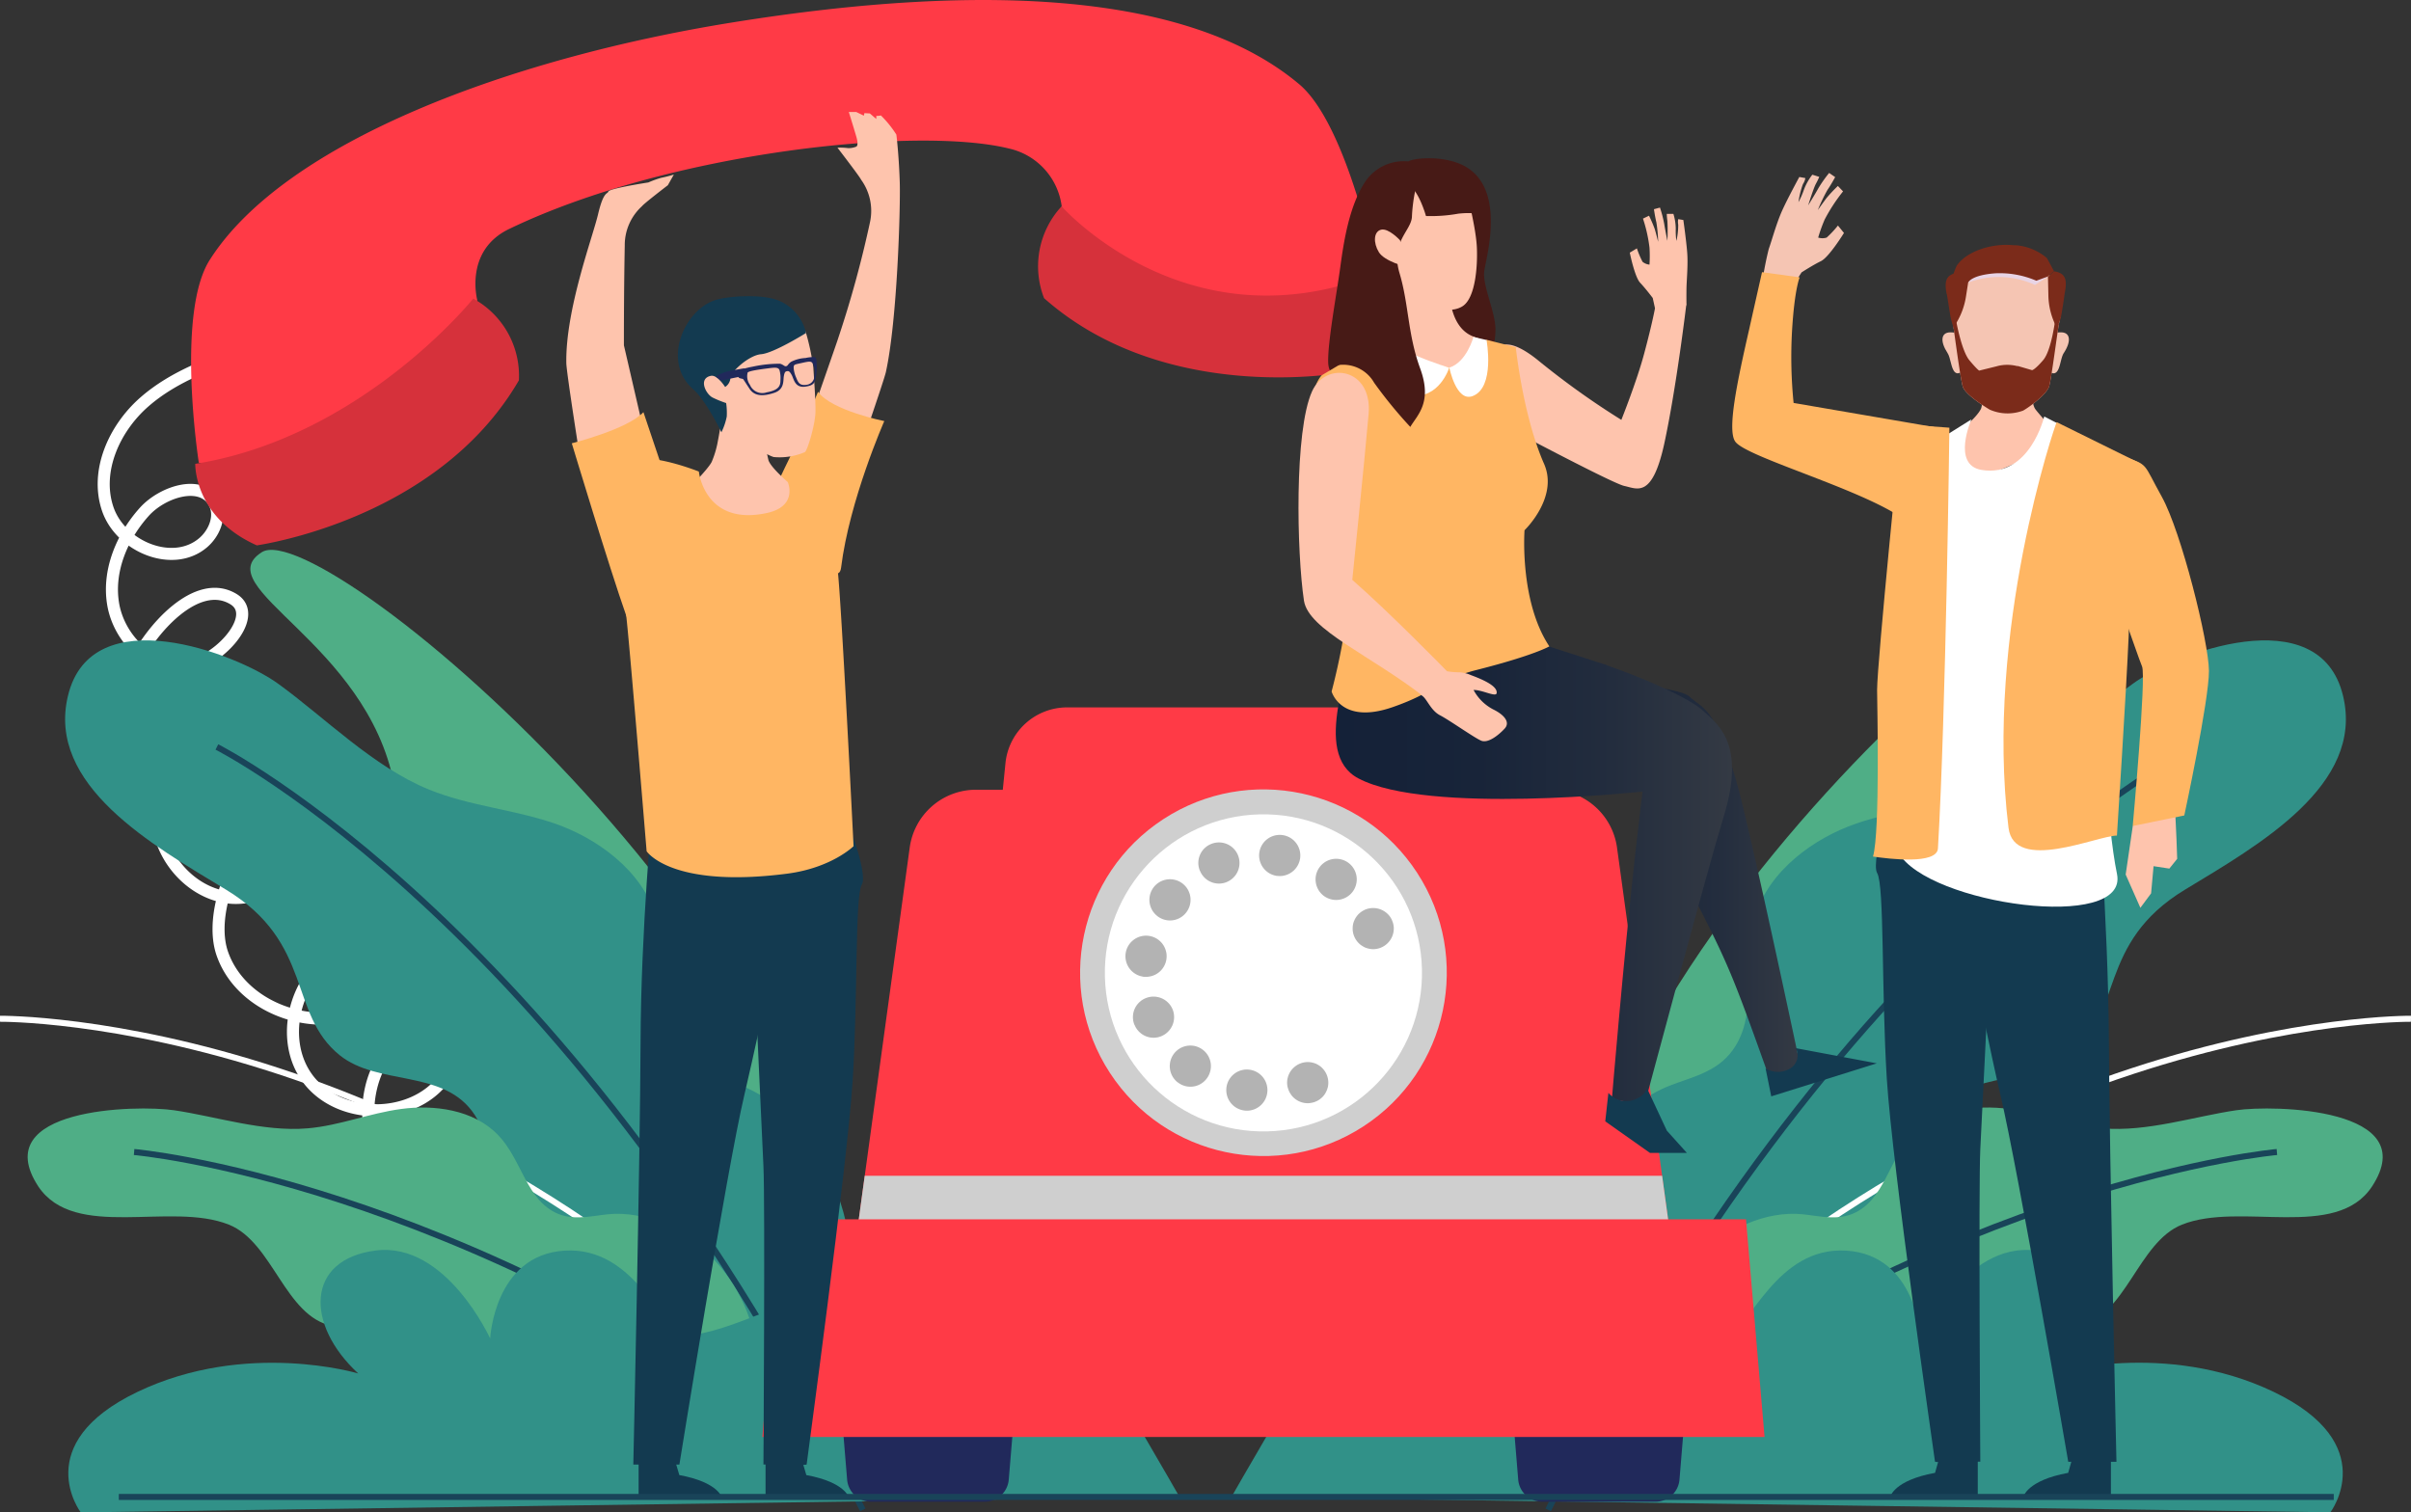 <svg xmlns="http://www.w3.org/2000/svg" xmlns:xlink="http://www.w3.org/1999/xlink" viewBox="0 0 400.19 251.02"><rect x="0" y="0" width="400.19" height="251.02" fill="#333333" stroke="none"/><defs><style>.cls-1{isolation:isolate;}.cls-2,.cls-5,.cls-6{fill:none;stroke-miterlimit:10;}.cls-2,.cls-6{stroke:#fff;}.cls-2{stroke-width:2px;}.cls-3{fill:#4fae86;}.cls-4{fill:#319188;}.cls-5{stroke:#194459;}.cls-7{fill:#21295b;}.cls-8{fill:#ff3a46;}.cls-9{fill:#cfcfcf;}.cls-15,.cls-9{mix-blend-mode:multiply;}.cls-10{fill:#fff;}.cls-11{fill:#b3b3b3;}.cls-12{fill:#f5c5b3;}.cls-13{fill:#ffb663;}.cls-14{fill:#fec4ad;}.cls-15{fill:#e8d4e5;}.cls-16{fill:#7b2b1a;}.cls-17{fill:#133a50;}.cls-18{fill:#d6313b;}.cls-19{fill:url(#linear-gradient);}.cls-20{fill:url(#linear-gradient-2);}.cls-21{fill:#471a16;}</style><linearGradient id="linear-gradient" x1="217.16" y1="145.72" x2="263.65" y2="145.72" gradientTransform="matrix(-1, 0, 0, 1, 516.03, 0)" gradientUnits="userSpaceOnUse"><stop offset="0" stop-color="#343a44"/><stop offset="0.3" stop-color="#232d3e"/><stop offset="0.64" stop-color="#182439"/><stop offset="1" stop-color="#142138"/></linearGradient><linearGradient id="linear-gradient-2" x1="228.52" y1="139.38" x2="294.31" y2="139.38" xlink:href="#linear-gradient"/></defs><g class="cls-1"><g id="Layer_2" data-name="Layer 2"><g id="OBJECTS"><path class="cls-2" d="M41.59,58c-6.26,2.15-12.68,4.39-17.65,8.75s-8.17,11.43-6.07,17.7,10.8,9.93,15.84,5.65c1.81-1.54,2.93-4.18,2-6.35-1.92-4.28-8.62-2.27-11.76,1.22-3.72,4.14-6.09,9.81-5.17,15.3S24.46,110.74,30,110.74s13.51-8.41,8.74-11.29c-6.05-3.66-13.84,5-16.81,11.47s-1.12,15.1,5,18.71,20.37-.95,16.63-7c-3.95-6.34-15.63,2.81-17.19,10.12S30.53,148.12,38,149s20.28-7.55,15.14-13c-7.42-7.85-19.8,12.13-16.23,22.33s18.34,14.25,26.62,7.32c1.55-1.3,2.95-3.16,2.66-5.16-.47-3.34-5-4.28-8.24-3.21-8.34,2.79-12.11,14.46-7,21.6s17.41,7.27,22.69.24a6,6,0,0,0,1.46-4.76c-.52-2.34-3.29-3.66-5.64-3.21a9.19,9.19,0,0,0-5.59,4.19c-4.76,7.05-3.15,17.65,3.48,23s17.32,4.59,23.17-1.59c1.53-1.61,2.79-3.76,2.38-5.94-.46-2.52-3.15-4.21-5.71-4.15a10,10,0,0,0-6.7,3.37c-7.46,7.76-4.27,22.77,5.71,26.82S116,209.76,109,201.58C104.27,196.12,95,207.94,96.22,215s9.34,11.93,16.3,10.1,16.11-11.8,10.74-16.58c-3.8-3.38-10,3.77-11.13,8.72a11.68,11.68,0,0,0,6,12.78c4.91,2.42,10.93,1,15.66-1.8s8.65-6.72,13.2-9.77a41.34,41.34,0,0,1,31.55-5.91"/><path class="cls-3" d="M356.74,91.67c-10.13-6.47-100.42,69.65-97.11,129.78,0,0,17.58-23.73,32.9-35.3s16.81-23.68,16.78-35.67,22.89-7,25.47-20.35C339.34,106.59,365.86,97.49,356.74,91.67Z"/><path class="cls-4" d="M362.67,147.69c-14.59,8.84-10.29,20.62-18.89,27.5-6.26,5-16.69,2.38-21.9,9.19-5.86,7.68.81,18.25,1.3,27.5.68,12.79-10.72,22.37-22.31,26.25-13.45,4.51-30.86,3.1-38.22-10.28-8.69-15.78-2.19-39.59,13.06-47,3.71-1.8,8.41-2.29,11.44-5.94,5.1-6.15,1.82-15,4.19-22.83,2.31-7.63,9.85-13,16.8-15.38s14-2.86,20.82-5.62c9.25-3.75,17.35-12,25.05-17.57,6.86-5,31-14.29,34.9,2C392.49,130.34,374.92,140.27,362.67,147.69Z"/><path class="cls-5" d="M364.18,124s-59.63,30-107.2,126.65"/><path class="cls-6" d="M400.18,169.12s-76.66-.86-140.37,72.22"/><path class="cls-3" d="M362.16,203.3c-7.3,2.93-9.28,15.25-17.15,16.81-5.72,1.14-11.83-3.93-17.42-1.3-6.31,3-5.2,11.85-7.77,17.89-3.56,8.33-14.14,10.7-23.05,9.39-10.34-1.53-21.46-8.1-22.15-19-.81-12.86,11-25.85,23.43-25.59,3,.07,6.3,1.29,9.45,0,5.32-2.24,5.92-8.93,9.95-13.13s10.62-5,16-4.28,10.21,2.76,15.58,3.22c7.32.63,15.29-2,22.14-3,6.12-.92,31.12-.43,22.55,12.65C387.77,206,371.9,199.41,362.16,203.3Z"/><path class="cls-5" d="M377.93,191.24s-53.26,4.53-115.18,50.41"/><path class="cls-4" d="M204.41,248.49s12.11-21.22,14.09-23.4c12.47-13.8,29-14,45.84-10.47,4.87,1,17.76,7.78,22.44,6.85,3.65-.73,8-14.58,19.68-13.86s12.37,14.59,12.37,14.59,7.32-16.1,19-14.61,11.67,12.35,2.92,20.4c0,0,18.59-5.58,36.63,3.06s9.43,20,9.43,20Z"/><path class="cls-3" d="M43.45,91.67c10.13-6.47,100.42,69.65,97.11,129.78,0,0-17.58-23.73-32.9-35.3s-16.82-23.68-16.79-35.67-22.88-7-25.46-20.35C60.84,106.59,34.33,97.49,43.45,91.67Z"/><path class="cls-4" d="M37.52,147.69c14.58,8.84,10.29,20.62,18.89,27.5,6.25,5,16.69,2.38,21.89,9.19,5.87,7.68-.8,18.25-1.29,27.5-.68,12.79,10.72,22.37,22.3,26.25,13.45,4.51,30.86,3.1,38.23-10.28,8.69-15.78,2.18-39.59-13.06-47-3.71-1.8-8.41-2.29-11.44-5.94-5.11-6.15-1.83-15-4.19-22.83-2.31-7.63-9.85-13-16.8-15.38s-14-2.86-20.82-5.62c-9.25-3.75-17.35-12-25.05-17.57-6.87-5-31-14.29-34.9,2C7.7,130.34,25.26,140.27,37.52,147.69Z"/><path class="cls-5" d="M36,124s59.62,30,107.2,126.65"/><path class="cls-6" d="M0,169.12s76.66-.86,140.36,72.22"/><path class="cls-3" d="M38,203.3c7.31,2.93,9.29,15.25,17.16,16.81,5.72,1.14,11.83-3.93,17.42-1.3,6.3,3,5.19,11.85,7.77,17.89,3.56,8.33,14.13,10.7,23,9.39,10.35-1.53,21.46-8.1,22.16-19,.81-12.86-11-25.85-23.43-25.59-3,.07-6.3,1.29-9.45,0-5.32-2.24-5.93-8.93-10-13.13s-10.62-5-16-4.28-10.21,2.76-15.58,3.22c-7.32.63-15.29-2-22.15-3-6.12-.92-31.11-.43-22.54,12.65C12.42,206,28.29,199.41,38,203.3Z"/><path class="cls-5" d="M22.26,191.24s53.25,4.53,115.17,50.41"/><path class="cls-4" d="M195.78,248.49s-12.12-21.22-14.09-23.4c-12.47-13.8-29-14-45.84-10.47-4.87,1-17.76,7.78-22.44,6.85-3.65-.73-8-14.58-19.69-13.86S81.36,222.2,81.36,222.2s-7.32-16.1-19-14.61S50.71,219.94,59.46,228c0,0-18.59-5.58-36.64,3.06s-9.42,20-9.42,20Z"/><path class="cls-7" d="M163.47,249.29H144.61a4,4,0,0,1-4-3.67l-1.23-14.89h29.3l-1.24,14.89A4,4,0,0,1,163.47,249.29Z"/><path class="cls-7" d="M274.82,249.29H256a4,4,0,0,1-4-3.67l-1.23-14.89H280l-1.23,14.89A4,4,0,0,1,274.82,249.29Z"/><path class="cls-8" d="M278.09,211.2H141.34L151,140.7a11.1,11.1,0,0,1,11-9.6h95.4a11.12,11.12,0,0,1,11,9.6Z"/><path class="cls-8" d="M259.63,197.52H159.79l7.1-70.82a10.29,10.29,0,0,1,10.24-9.27h65.16a10.3,10.3,0,0,1,10.25,9.27Z"/><polygon class="cls-9" points="143.53 195.19 141.34 211.2 278.09 211.2 275.89 195.19 143.53 195.19"/><polygon class="cls-8" points="292.89 238.55 126.54 238.55 129.62 202.41 289.81 202.41 292.89 238.55"/><circle class="cls-9" cx="209.71" cy="161.5" r="30.43" transform="translate(-54.15 140.57) rotate(-33.07)"/><circle class="cls-10" cx="209.71" cy="161.5" r="26.32" transform="translate(-3.72 4.95) rotate(-1.34)"/><path class="cls-11" d="M217.07,183.14a3.44,3.44,0,0,1-2.42-1,2.72,2.72,0,0,1-.42-.53,2.82,2.82,0,0,1-.32-.59,4.61,4.61,0,0,1-.2-.63,3.81,3.81,0,0,1-.07-.67,3.44,3.44,0,0,1,4.09-3.35,4.71,4.71,0,0,1,.64.19,3.7,3.7,0,0,1,.59.32,3,3,0,0,1,.52.43,3.44,3.44,0,0,1,1,2.41,3.79,3.79,0,0,1-.06.67,4.61,4.61,0,0,1-.2.63,4.14,4.14,0,0,1-.31.59,3.21,3.21,0,0,1-.43.53,4.33,4.33,0,0,1-.52.42,3,3,0,0,1-.59.31,2.47,2.47,0,0,1-.64.19A3,3,0,0,1,217.07,183.14Z"/><path class="cls-11" d="M206.48,184.34h0a3.41,3.41,0,0,1-2.9-3.86h0a3.41,3.41,0,0,1,3.86-2.9h0a3.41,3.41,0,0,1,2.9,3.86h0a3.41,3.41,0,0,1-3.38,2.94h0A2.59,2.59,0,0,1,206.48,184.34Zm-11-4.66h0a3.42,3.42,0,0,1-.59-4.8h0a3.41,3.41,0,0,1,4.79-.59h0a3.41,3.41,0,0,1,.59,4.79h0a3.39,3.39,0,0,1-2.69,1.32h0A3.36,3.36,0,0,1,195.5,179.68Zm-7.18-9.55a3.4,3.4,0,0,1,1.89-4.44h0a3.43,3.43,0,0,1,4.45,1.88h0a3.43,3.43,0,0,1-1.9,4.45h0a3.34,3.34,0,0,1-1.27.25h0A3.4,3.4,0,0,1,188.32,170.13Zm1.45-8a3.43,3.43,0,0,1-2.91-3.87h0a3.42,3.42,0,0,1,3.86-2.9h0a3.42,3.42,0,0,1,2.91,3.86h0a3.42,3.42,0,0,1-3.38,2.94h0A3.75,3.75,0,0,1,189.77,162.15Zm2.35-10.06a3.42,3.42,0,0,1-.6-4.79h0a3.42,3.42,0,0,1,4.8-.6h0a3.42,3.42,0,0,1,.59,4.8h0a3.39,3.39,0,0,1-2.69,1.32h0A3.39,3.39,0,0,1,192.12,152.09Zm27.58-3.39a3.42,3.42,0,0,1-.59-4.8h0a3.42,3.42,0,0,1,4.79-.6h0a3.42,3.42,0,0,1,.6,4.8h0a3.44,3.44,0,0,1-2.7,1.32h0A3.51,3.51,0,0,1,219.7,148.7Zm-20.52-4.14a3.39,3.39,0,0,1,1.88-4.44h0a3.41,3.41,0,0,1,4.45,1.88h0a3.42,3.42,0,0,1-1.89,4.45h0a3.35,3.35,0,0,1-1.28.25h0A3.4,3.4,0,0,1,199.18,144.56Zm12.77.86a3.43,3.43,0,0,1-2.9-3.87h0a3.42,3.42,0,0,1,3.86-2.9h0a3.42,3.42,0,0,1,2.91,3.86h0a3.43,3.43,0,0,1-3.38,2.94h0Z"/><path class="cls-11" d="M227.94,157.57a3.6,3.6,0,0,1-.66-.07,4.45,4.45,0,0,1-.65-.19,4.08,4.08,0,0,1-.58-.32,3.12,3.12,0,0,1-.53-.43,3.43,3.43,0,0,1-1-2.41,3.79,3.79,0,0,1,.06-.67,3,3,0,0,1,.2-.64,3.32,3.32,0,0,1,.31-.59,4.33,4.33,0,0,1,.42-.52,4,4,0,0,1,1.11-.74,3.48,3.48,0,0,1,.65-.19,3.44,3.44,0,0,1,3.07.93,2.64,2.64,0,0,1,.43.52,2.77,2.77,0,0,1,.31.59,3,3,0,0,1,.2.64,3.05,3.05,0,0,1,.07.67,3.45,3.45,0,0,1-3.42,3.42Z"/><path class="cls-12" d="M292.63,50.76c-.07.28,4.48-2.54,4.48-2.54l1.92-3s1.88-1.22,3.22-1.87,3.82-4.68,3.82-4.68l-1-1.23a16.88,16.88,0,0,1-1.87,2,2.38,2.38,0,0,1-1.41,0,25.75,25.75,0,0,1,1.08-3,28.82,28.82,0,0,1,3.05-4.67l-.86-.9a24.3,24.3,0,0,0-1.88,2c-.5.66-1.45,2-1.45,2a27.75,27.75,0,0,1,1.6-3.34c.62-.9,1.28-2.13,1.28-2.13l-1-.69a21.7,21.7,0,0,0-1.77,2.51c-.6,1.08-1.71,2.87-1.71,2.87s.85-2.75,1.26-3.54a12.22,12.22,0,0,0,.58-1.19L300.82,29a9.51,9.51,0,0,0-1.4,2.5,13.07,13.07,0,0,1-.9,2.06,14.24,14.24,0,0,1,.74-3,2.55,2.55,0,0,0,.4-1l-1-.18s-1.85,3.39-2.81,5.49-1.72,4.94-2.27,6.48a58.27,58.27,0,0,0-1.25,6.77Z"/><path class="cls-13" d="M321,70.89l-23.29-4a76.7,76.7,0,0,1-.26-11.93c.41-7,1.27-8.92,1.27-8.92l-6.25-.86s-1.24,5.49-2.12,9.43c-2,8.75-3.76,17-2.26,18.78,2.17,2.65,21.56,8,28.19,13C320.25,89.38,320,79.8,321,70.89Z"/><polygon class="cls-14" points="354.01 137.12 352.83 145.18 355.27 150.7 357.05 148.3 357.46 143.79 360.08 144.19 361.38 142.57 361.26 139.2 360.83 130.02 354.01 137.12"/><path class="cls-13" d="M352.38,75.71c-1.8-.67-7.66-.23-7.66-.23s-.55,6.25,1.83,11.08,8.28,22.43,9,24.08S354,137.12,354,137.12l8.56-1.75s4.12-19.15,4.09-24-4.59-23.09-7.82-28.9S356.73,77.31,352.38,75.71Z"/><path class="cls-14" d="M338.28,57.79s-1.88,8.26-.41,10.18c.86,1.13,4.52,5.14,4.52,5.14s-12.12,6.4-15.68,6.4-2.32-7.15-2.32-7.15,3.89-3.07,4.47-4.62a35.89,35.89,0,0,0,.9-6Z"/><path class="cls-12" d="M339.7,58.1s-.14-3,2.38-2.93c1.61,0,1.73,1.52.48,3.43-.53.8-.58,2.61-1.24,3.19s-1.46-.38-1.7-.88A6,6,0,0,1,339.7,58.1Z"/><path class="cls-12" d="M326.12,58.1s.14-3-2.38-2.93c-1.6,0-1.73,1.52-.48,3.43.53.8.58,2.61,1.24,3.19s1.46-.38,1.7-.88C326.61,60.08,326.12,58.1,326.12,58.1Z"/><path class="cls-12" d="M342.25,50.74a26.37,26.37,0,0,1-.51,3.06c-.06.35-.12.75-.19,1.21-.52,3.61-1.18,8.52-1.47,9.25-.47,1.21-3,3.18-4.27,3.9a7.36,7.36,0,0,1-5.53-.15c-1.22-.72-4-2.54-4.46-3.75-.29-.75-1-5.79-1.5-9.46-.06-.42-.12-.78-.17-1.1a27.14,27.14,0,0,1-.5-3c-.19-3.05,3.25-7.48,9.3-7.48C340.12,43.26,342.44,47.69,342.25,50.74Z"/><path class="cls-15" d="M326.69,46.9a14.47,14.47,0,0,1,11.09.4l2.13-1.36a17.44,17.44,0,0,0-7.59-1.59C327.85,44.38,326.69,46.9,326.69,46.9Z"/><path class="cls-16" d="M341.74,53.8c-.06.35-.12.75-.19,1.21-.52,3.61-1.18,8.52-1.46,9.25-.48,1.21-3,3.18-4.28,3.9a7.36,7.36,0,0,1-5.53-.15c-1.22-.72-4-2.54-4.46-3.75-.29-.75-1-5.79-1.5-9.46-.06-.42-.12-.78-.17-1.1l.49-.74s.89,5.23,2.26,6.86,1.62,1.7,1.62,1.7l2.8-.69.22-.06a6.54,6.54,0,0,1,3.26,0l.18,0,.2.06,2.12.62s.49-.08,1.86-1.7,2-6.86,2-6.86Z"/><path class="cls-16" d="M342.69,48.79c0,.1-.51,3.66-.71,4.23-.31.86-.55,1.49-.55,1.49l-.37-.8A11.79,11.79,0,0,1,340,49l-.07-3.06,1-.9C342.94,45.34,343.15,46.5,342.69,48.79Z"/><path class="cls-16" d="M326.81,46.1v0l-.49,3.14a12,12,0,0,1-1.46,4.14l-.05.07-.55,1-.39-1.35c-.17-.58-.58-3.56-.68-4,0-.13-.06-.26-.09-.38-.42-2.24,0-3.18,2-3.48Z"/><path class="cls-16" d="M340.93,45l-1,.9-1.93.7a15.41,15.41,0,0,0-6.83-1.23c-3.88.3-4.41,1.42-4.46,1.49h0l-.4-.08-1.9-.42-.39-.09a11.59,11.59,0,0,1,.76-2.15c1.52-2.31,5.68-3.8,9.45-3.41l.38,0a9.15,9.15,0,0,1,5.15,2.13Z"/><path class="cls-17" d="M350.38,240.94v7.56H335.85s.55-2.74,7.44-4l1-3.56Z"/><path class="cls-17" d="M328.28,240.94v7.56H313.75s.54-2.74,7.44-4l1-3.56Z"/><path class="cls-17" d="M347.94,128.38s2,24.36,2.1,44.22,1.26,70.07,1.26,70.07h-8s-8.27-48.23-11.28-61-10.82-53.06-10.82-53.06Z"/><path class="cls-17" d="M330.5,154.54s-1.5,30.26-1.8,36.22,0,51.88,0,51.88-7.52.2-7.52,0-7.09-48.91-8-63.59-.38-32.08-1.6-34.12,3.29-16.45,3.29-16.45l10.63,2.84Z"/><path class="cls-10" d="M327.23,69.62s-3.34,7.56,1.68,8.39c8,1.33,10.4-8.87,10.4-8.87l8.79,4.52s-.16,54.72,3.29,71.43c2,9.7-31.37,5.07-36.27-3.54-4.24-7.45,8-69.36,8-69.36Z"/><path class="cls-13" d="M341.38,70.08c-.25.34-12,34.85-8,67.32.93,7.58,14.74,1.31,18,1.31,0,0,1.57-24.24,1.95-33.25s-3.91-12-3.53-16.39S355,76.8,355,76.8Z"/><path class="cls-13" d="M321.67,140.84C323,118.26,323.57,71,323.57,71l-8-.59s-4,39.64-4,44.15c0,1.79.53,23.56-.68,27.63C313.57,142.59,321.5,143.56,321.67,140.84Z"/><path class="cls-18" d="M173.3,49.5a14.62,14.62,0,0,1,2.93-15.27s24.75,16,52.41,11.51c0,0,3,8.35-5.47,16.07C223.17,61.81,193.56,67.43,173.3,49.5Z"/><path class="cls-8" d="M215.67,14C197.86-1,164.12-3.13,121.42,3.75,84.71,9.66,47.31,23.53,34.83,43.12,29.14,52,33,76.82,33,76.82c33.83,2.11,46.22-27,46.22-27S77,41.6,84.53,38c26.52-12.76,67.63-17.12,82.92-13.35a11.31,11.31,0,0,1,8.78,9.62s20.9,23.72,52.35,11.1C228.58,45.33,223.75,20.82,215.67,14Z"/><path class="cls-18" d="M86.13,63.14a14.59,14.59,0,0,0-7.58-13.57S60.09,72.56,32.41,77c0,0-.27,8.87,10.23,13.54C42.64,90.49,72.52,86.53,86.13,63.14Z"/><path class="cls-14" d="M142.1,76.57s4.61-13.33,4.94-14.79c1.91-8.67,2.43-27.44,2.31-31.44s-.49-7.5-.57-8a17.77,17.77,0,0,0-2.56-3.17,5.16,5.16,0,0,1-.77.08l0,.5-1.07-.92-.9-.05-.09.42-1.27-.61-1.23,0s.79,2.54,1.24,4.08,0,1.67,0,1.67a3.34,3.34,0,0,1-1.37.25,9.54,9.54,0,0,0-1.75-.07s3.73,4.85,3.91,5.3a8.82,8.82,0,0,1,1.5,7,180,180,0,0,1-5.32,19.41c.12-.27-5,14.39-5,14.39Z"/><path class="cls-13" d="M139.61,94.22C141,83,146.78,69.9,146.78,69.9s-8.77-1.74-11-4.86c0,0-3,7.38-4.76,11.06-1.92,4.06-4.62,8.49-1.23,10.9S139.12,98.13,139.61,94.22Z"/><path class="cls-17" d="M106,241.47v7.21h13.86s-.52-2.61-7.1-3.81l-1-3.4Z"/><path class="cls-17" d="M127.07,241.47v7.21h13.86s-.52-2.61-7.09-3.81l-1-3.4Z"/><path class="cls-17" d="M108.32,134.1s-1.94,20.16-2,39.1-1.2,69.92-1.2,69.92h7.65s7.89-49.08,10.76-61.26,10.32-47.53,10.32-47.53Z"/><path class="cls-14" d="M120.08,67.26s-.5,3.86-.9,5.82a15.88,15.88,0,0,1-1.05,3.6c-.66,1.33-4.73,5.37-4.73,5.37s12.68,6.7,16.41,6.7,2.43-7.48,2.43-7.48-4.07-3.22-4.68-4.84a37,37,0,0,1-.94-6.33Z"/><path class="cls-17" d="M125,156s1.44,31.94,1.72,37.62,0,49.49,0,49.49,7.17.2,7.17,0,6.76-49.72,7.64-63.73.36-30.61,1.52-32.54-3.14-12.62-3.14-12.62l-10.14-.37Z"/><path class="cls-13" d="M116,78.28s-10.71-4.3-12.48-.77c-1.34,2.67-.18,19.8.41,24.59.52,4.17,3.4,39.21,3.4,39.21s4,6.2,23.27,3.73c7.43-.95,11.08-4.57,11.08-4.57s-2.08-41.81-2.66-46a90.32,90.32,0,0,0-2.55-10.74l-5.74-3.78s1.83,4-3.34,5.19C116.94,87.45,116,78.28,116,78.28Z"/><path class="cls-14" d="M130.22,52.68c1.21.49,3.33,1.59,3.57,2.6A39.64,39.64,0,0,1,135,61c.11,1.78.37,5.15.36,7.24s-1.27,6.35-1.74,6.8a10.55,10.55,0,0,1-5.2.83c-1.19-.34-8.18-3.95-8.62-8.38,0,0-1.24.65-3.51-3-.6-1,1.45-8.12,1.73-9.4.67-3.1,8.31-.65,10-1.14A3.74,3.74,0,0,0,130.22,52.68Z"/><path class="cls-17" d="M133.79,55.28s-5.36,3.35-7.45,3.52-5.15,3.05-5.1,3.94a1.92,1.92,0,0,1-.88,1.5s-1.3-2.07-2.36-1.85c-2.12.42-.88,3,.27,3.6a17.8,17.8,0,0,0,2.26.92,11.17,11.17,0,0,1,.1,2.24,10.27,10.27,0,0,1-.89,2.61s-2.48-5.2-4.69-7.15c-5.27-4.61-1.46-13.2,3.73-14.81,2.1-.65,7.86-1.08,10.66.18A7.64,7.64,0,0,1,133.79,55.28Z"/><path class="cls-7" d="M122.57,62.61c.08.21.63.25.73.3s.12.13,1.09,1.6c.71,1.09,1.9,1.44,4.13.7,1.7-.57,1.46-2,1.58-2.73s.27-.82.54-.86.42,0,.77.63.51,2.2,2.29,1.93c1.22-.18,1.55-.52,1.71-1.49a9.88,9.88,0,0,0,.14-2.35c0-.64-.06-1-.38-1.07a6.18,6.18,0,0,0-1.46.16,5.89,5.89,0,0,0-2.4.63c-.58.41-.51.67-.82.73s-.36-.21-1-.41a20.84,20.84,0,0,0-4.57.49c-1.06.19-2.51.58-2.48,1A2.75,2.75,0,0,0,122.57,62.61ZM131.73,61c.05-.52.09-.46,1.41-.76s1.44-.24,1.71,0a2.77,2.77,0,0,1,.32,2.11,1.45,1.45,0,0,1-1.26,1.52c-1.16.2-1.43-.37-1.75-1.17A4.89,4.89,0,0,1,131.73,61Zm-7.64.86c.18-.29,2-.53,3.29-.7s1.78-.21,2,.26a4.93,4.93,0,0,1,.16,1.71c0,.86-.2,1.62-2.28,2a2.22,2.22,0,0,1-2.78-1.24A2.45,2.45,0,0,1,124.09,61.89Zm-4.45,1.32,2.93-.6,1-1.44s-1.13.16-3,.57a5.76,5.76,0,0,0-1.77.83A2.93,2.93,0,0,1,119.64,63.21Z"/><path class="cls-14" d="M96.55,77.8S94,61.75,94,60.25c-.14-8.87,4.35-20.79,5.27-24.68s1.53-3.27,1.71-3.78,6.63-1.5,6.63-1.5a17.11,17.11,0,0,1,2.13-.77,21.37,21.37,0,0,0,2.11-.54l-1,1.77s-4,3.06-4.28,3.47a8.73,8.73,0,0,0-2.87,6.57c-.16,7.94-.14,16.54-.14,16.54-.06-.29,3.8,16.43,3.8,16.43Z"/><path class="cls-13" d="M103.91,102.1c-2.73-7.73-9-28.51-9-28.51s9.27-2.33,11.89-5.17c0,0,3.12,9.29,4.42,13.14,1.44,4.27,3.61,9,0,11S105.22,105.82,103.91,102.1Z"/><path class="cls-19" d="M280.42,115.63c2.41,2.24,4.11,1.49,7.73,13.86,2.31,7.91,10.73,47.77,10.73,47.77l-5,2.19c-6.81-19.06-6.8-19-14.75-34.51a68.55,68.55,0,0,1-5.46-14.89l-14.7-.88c-9.18-3.78-6-17.18-6-17.18S278,113.39,280.42,115.63Z"/><path class="cls-20" d="M224.76,103.78,238,95.29l12.82,10,16,5.16-.09,0c6.43,2.23,13.77,5.48,16,7.58,2.41,2.24,7.15,5.42,3.32,17.72-2.44,7.87-13.1,47.7-13.1,47.7l-5.4-1s1.92-23.08,3.84-40.35c.94-8.37,1.25-10.7,1.25-10.7s-35.67,3.89-47.16-2.18C217.46,125,224.76,110.21,224.76,103.78Z"/><path class="cls-17" d="M273.35,180.58s-.16,1.45-2.48,2.1a3.94,3.94,0,0,1-3.9-1.26l-.52,4.73,7.42,5.24H280l-3.33-3.7Z"/><path class="cls-17" d="M298.08,174a2.54,2.54,0,0,1-.92,3.36,3.94,3.94,0,0,1-4.1,0L294,182l17.52-5.48Z"/><path class="cls-14" d="M277.91,56A37.46,37.46,0,0,1,275,52.52l-.67-3.05s-1.18-1.57-2.09-2.53-1.72-5-1.72-5l1.18-.71a14.44,14.44,0,0,0,.94,2.23,2.15,2.15,0,0,0,1.15.47,21.86,21.86,0,0,0,0-2.84,24.61,24.61,0,0,0-1.08-4.8l1-.48a21.45,21.45,0,0,1,.95,2.2c.21.69.57,2.13.57,2.13a23.72,23.72,0,0,0-.3-3.25c-.23-.94-.4-2.16-.4-2.16l1-.27a20.48,20.48,0,0,1,.69,2.63c.17,1.07.54,2.89.54,2.89a30.25,30.25,0,0,0,0-3.31,10.31,10.31,0,0,1-.1-1.16l1.1,0a8.59,8.59,0,0,1,.39,2.49,11.6,11.6,0,0,0,.11,2,12.27,12.27,0,0,0,.3-2.7,2.44,2.44,0,0,1,0-.92l.85.14s.48,3.37.64,5.4-.1,4.61-.12,6,0,2.56,0,2.56Z"/><path class="cls-14" d="M255.45,59.94a133.25,133.25,0,0,0,13.67,9.76s2.55-6.38,3.76-10.9c1.45-5.39,1.87-7.88,1.87-7.88l5.16-.42s-1.64,13.8-3.67,23.17c-2,9.1-4.45,7.47-6.63,7S246.9,69.22,246.9,69.22l2.2-11.72S250.56,55.92,255.45,59.94Z"/><path class="cls-21" d="M233.75,26.79c1.1-.63,6.4-1.06,9.72,1,6.35,3.91,3.31,14.62,2.91,17.09s1.88,6.91,1.84,9.86-.74,4-2.94,6.87a5.51,5.51,0,0,0-.82,2.28,21.07,21.07,0,0,1-3-8.71c-.52-5.07-1.6-3.89-4.14-9.45s-2.64-13.95-2.64-13.95Z"/><path class="cls-21" d="M239,30.42l-5.29-3.63a7.73,7.73,0,0,0-7.13,3.41c-2.62,4-3.53,9.82-4.12,14.19s-2.12,12.57-2,15.83,4.06,3.7,4.06,3.7l13.27-5.74a39.34,39.34,0,0,1-.12-14.41A72.3,72.3,0,0,0,239,30.42Z"/><path class="cls-14" d="M243.45,31.53c.28,1.65,1.56,6.5,1.69,9.61s-.25,8.24-2.31,9.65-5.93.29-8.76-.88-3.51-3.16-4.07-5-.35-6.67.29-10.15a6.19,6.19,0,0,1,5.41-5.35C238.26,28.94,243.45,31.53,243.45,31.53Z"/><path class="cls-14" d="M231.88,43.11s.73,7.73-.9,11.37c-1.12,2.51-5.67,3.57-5.67,3.57a25.64,25.64,0,0,0,4.39,13.67c4.57,6.72,18.83,9.2,18.83,9.2A61.8,61.8,0,0,0,252.79,69a13.87,13.87,0,0,0-2.51-11.13s-3.86-1.26-5.71-2c-4.5-1.69-4-8.84-4-8.84Z"/><path class="cls-13" d="M240.55,61s-9.22-2.34-12-4.14l-9.15,5.43s-5.37,5.13,3.8,18.6c0,0,3.48,12.28-2.17,33.9,0,0,1.52,5.57,10.09,2.61,7.38-2.55,7.54-4.55,14-6.19,9.54-2.42,12.05-3.91,12.05-3.91-5-7.52-4.12-19.28-4.12-19.28s5.68-5.44,3.25-11c-3.52-8-4.7-19.38-4.7-19.38l-4.89-1.24a36.62,36.62,0,0,1-3.91,4.17A2.11,2.11,0,0,1,240.55,61Z"/><path class="cls-10" d="M244.57,55.94s-1.12,4.18-4,5.09c0,0,1.13,5.72,3.84,4.73,3.81-1.4,2.33-9.32,2.33-9.32Z"/><path class="cls-10" d="M227.45,56.18s1.81,8.75,6.64,9.45,6.46-4.6,6.46-4.6-10.24-3-11.24-6.14Z"/><path class="cls-21" d="M236,29.34c-.89.05-1.55,4.27-1.64,6.62s-3.61,4.2-2.06,9.38,1.35,10.16,3.43,15.83-.51,7.75-1.64,9.7a74,74,0,0,1-6-7.33,5.91,5.91,0,0,0-6.38-2.86s6.81-13.21,6.58-16.78-.86-9,2-12.26S236,29.34,236,29.34Z"/><path class="cls-14" d="M232.39,39.89s-1.9-2.07-3.15-1.76-1.32,2.19-.37,3.73,4.47,2.4,4.47,2.4Z"/><path class="cls-21" d="M236.69,35.86a25.74,25.74,0,0,0,5.37-.39c3.43-.38,4.88.5,4.88.5l-1.3-5.7s-4-2.23-6.84-2.21c-3.61,0-6.77,1.41-5,2.57S236.69,35.86,236.69,35.86Z"/><path class="cls-14" d="M227.17,68.71c-.61,7.16-2.71,27.55-2.71,27.55,6.51,5.7,15.73,15.18,15.73,15.18s-2.63,5.17-3.75,4.29c-9-7-19.23-11.16-20-16-1.2-8-1.62-28.2,1.34-34.76C220.09,59.86,227.82,61.12,227.17,68.71Z"/><path class="cls-14" d="M244.14,112.07c2.73,1,4.44,2,4.28,3-.11.71-2.44-.58-3.83-.53a7.71,7.71,0,0,0,3.31,3.25c1.8.89,2.81,2.12,1.85,3.16s-2.74,2.5-3.91,2-5.27-3.41-6.82-4.21-2.17-2.74-3-3.28,1.46-4.63,1.46-4.63c.43.12,2.68.6,2.68.6a14,14,0,0,0,2.23.18A5.57,5.57,0,0,1,244.14,112.07Z"/><line class="cls-5" x1="19.72" y1="248.5" x2="387.37" y2="248.5"/></g></g></g></svg>